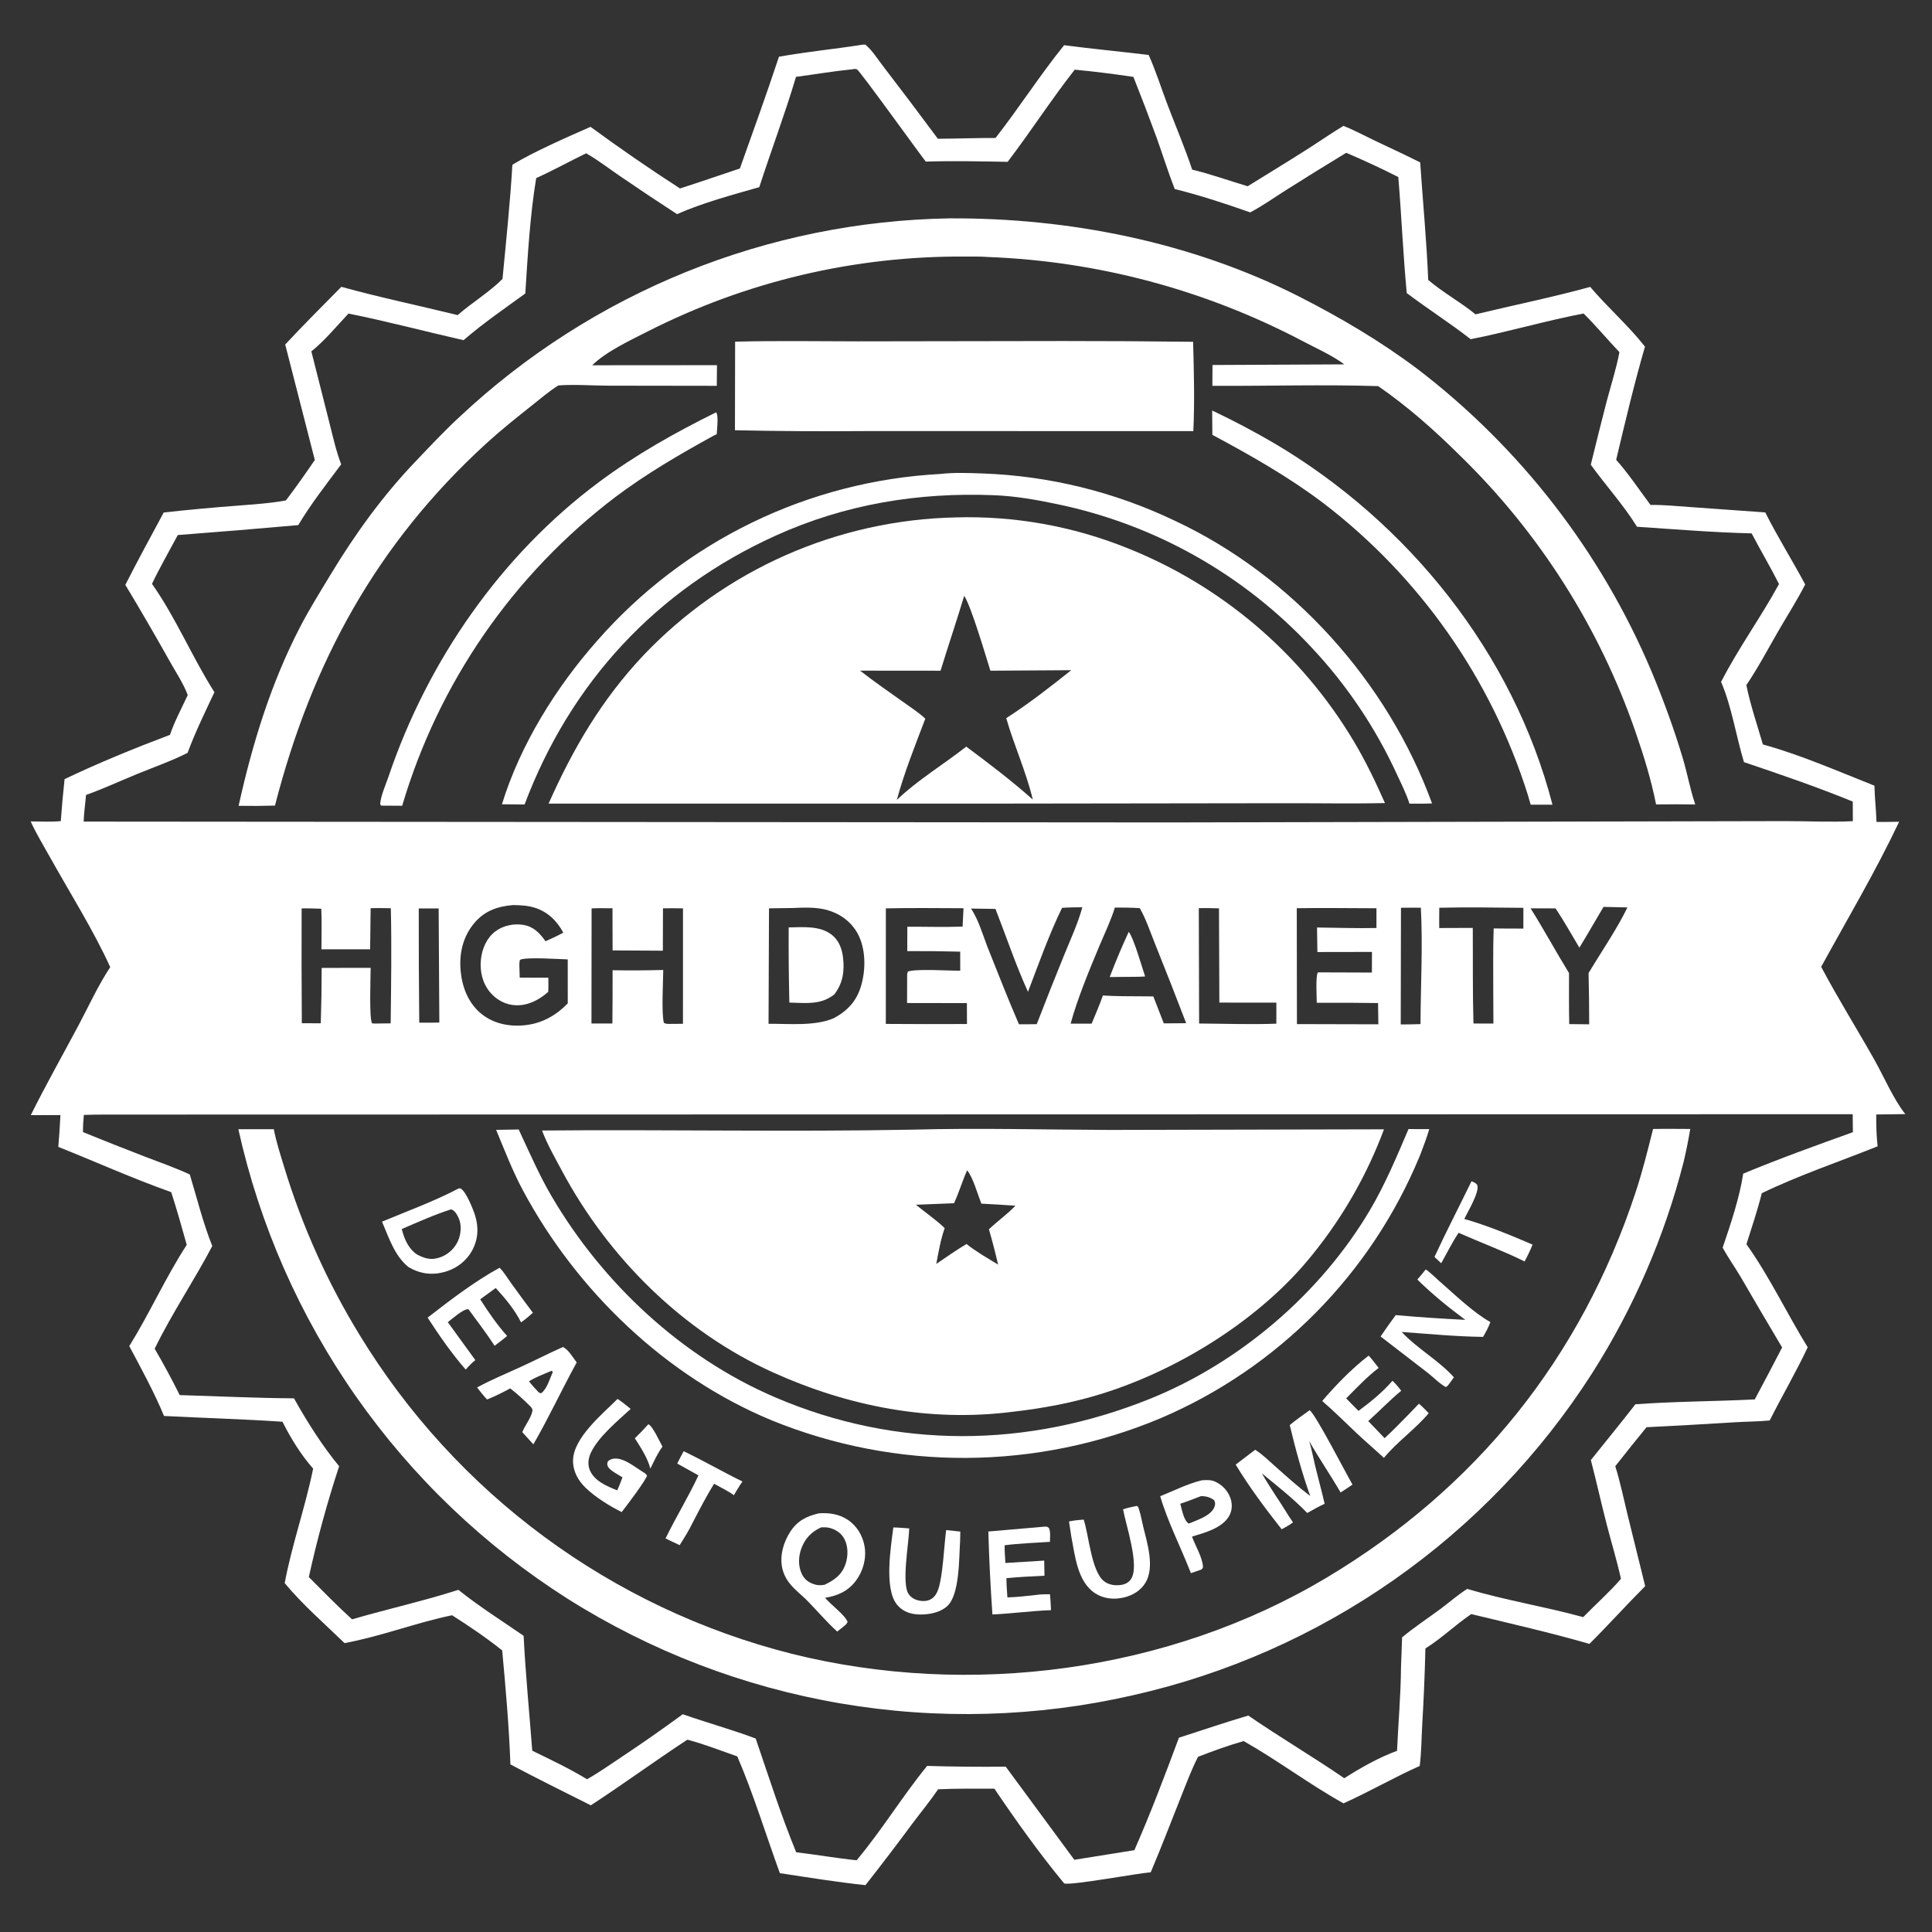 <?xml version="1.0" encoding="utf-8" ?>
<svg xmlns="http://www.w3.org/2000/svg" xmlns:xlink="http://www.w3.org/1999/xlink" width="1024" height="1024">
	<rect width="100%" height="100%" fill="#333333" stroke="none"/>
	<g>
		<path fill="white" d="M457.239 23.672L458.629 23.634C462.285 26.601 465.319 31.567 468.251 35.329Q482.844 54.309 497.093 73.548C507.28 73.491 517.442 73.092 527.64 73.135C540.18 57.096 551.216 39.774 564.012 23.96C578.9 25.912 593.912 27.312 608.827 29.139C612.662 37.684 615.466 46.706 618.792 55.461C623.147 66.926 627.997 78.269 631.878 89.903C641.791 92.29 651.519 95.812 661.304 98.713C671.826 92.204 682.405 85.766 692.84 79.119C699.269 75.024 705.528 70.656 712.058 66.723C717.653 68.916 723.114 71.885 728.543 74.476C736.615 78.328 744.742 82.043 752.728 86.075C754.134 106.858 756.124 127.56 756.989 148.378C764.841 155.099 774.071 160.052 782.062 166.61C802.251 161.716 822.834 157.585 842.838 152.059C852.097 162.98 863.02 172.457 871.873 183.726C866.124 203.508 861.376 223.661 856.602 243.698C863.186 251.127 868.881 259.675 874.813 267.648C881.604 267.489 888.597 268.27 895.387 268.712L935.631 271.596C942.119 284.537 949.949 296.98 956.792 309.773C952.511 318.154 947.279 326.302 942.557 334.466C937.038 344.007 931.785 354.004 925.598 363.12C927.749 373.679 931.359 384.219 934.363 394.575C954.377 400.073 974.215 408.802 993.5 416.437C993.602 422.822 994.399 429.221 994.573 435.625C998.566 435.717 1002.58 435.585 1006.58 435.549C994.21 461.71 979.18 487.053 965.262 512.432C974.093 529.117 984.181 545.235 993.458 561.681C998.263 570.199 1003.88 583.136 1009.87 590.497L994.452 590.694C994.392 596.36 994.553 601.94 995.171 607.575C974.757 615.755 953.596 622.863 933.787 632.413C931.522 641.533 928.457 650.502 925.647 659.468C937.853 676.58 947.081 696.191 958.127 714.097C951.954 727.203 944.518 739.916 937.978 752.882C932.004 753.453 925.948 753.454 919.952 753.807Q896.33 755.288 872.69 756.458Q864.312 766.708 856.133 777.117C858.719 785.391 860.464 793.843 862.501 802.259L871.983 840.686C861.965 850.719 852.468 861.305 842.442 871.287C821.777 865.349 800.692 860.532 779.793 855.499C771.387 861.184 764.15 868.306 755.495 873.723Q755.013 894.006 753.8 914.259C753.397 921.491 753.398 928.819 752.467 936.001C738.758 942.107 725.739 949.672 712.09 955.819C693.932 945.713 677.28 933.041 659.173 922.805C651.005 925.122 642.893 928.081 634.976 931.149C631.427 938.103 628.679 945.548 625.78 952.799C620.508 965.988 615.469 979.28 609.909 992.352C603.431 992.798 566.548 999.631 564.002 998.214C550.888 982.368 538.568 965.076 527.048 948.039C517.112 948.043 507.149 947.903 497.221 948.358C493.029 954.54 488.181 960.408 483.694 966.389Q471.44 982.962 458.71 999.172C443.535 997.56 428.428 995.089 413.341 992.811C405.873 972.281 399.392 950.991 390.785 930.933C382.055 927.898 373.259 924.388 364.317 922.066C347.08 933.367 330.414 945.591 313.157 956.859C298.896 949.706 284.617 942.67 270.533 935.167C269.797 915.086 268.029 894.767 266.168 874.757C257.843 868.086 248.609 861.848 239.606 856.118C220.786 859.977 201.886 867.332 182.615 870.886C172 860.593 160.357 850.476 150.896 839.104C154.713 818.646 161.852 798.754 165.972 778.395C159.498 771.067 154.08 762.266 149.713 753.545C128.822 752.152 107.846 751.56 86.933 750.494C82.131 738.739 74.584 724.787 68.513 713.475C79.386 695.959 87.758 677.048 98.979 659.795C96.35 650.445 93.75 641.097 90.737 631.861C70.468 624.677 50.856 615.847 30.908 607.867Q31.611 599.448 32.031 591.01L16.311 591.054C24.307 574.986 33.078 559.466 41.512 543.645C47.008 533.336 51.973 522.336 58.423 512.606C49.899 493.71 36.701 472.616 26.368 454.108C22.93 447.951 19.16 441.791 16.255 435.364C21.54 435.406 26.953 435.692 32.218 435.212Q33.025 424.066 34.225 412.956C52.286 404.319 71.371 396.552 90.09 389.476C92.533 382.27 96.297 375.322 99.505 368.415C97.24 362.267 93.307 356.45 90.102 350.742Q78.597 330.175 66.43 309.993C72.976 297.096 79.915 284.361 86.781 271.63Q106.409 269.466 126.1 267.993C134.559 267.285 143.193 266.807 151.543 265.227C156.841 258.271 161.939 251.029 166.853 243.798L151.168 182.602C160.843 172.176 170.949 162.17 180.915 152.024C201.237 157.637 222.075 161.976 242.571 167.01C250.2 160.336 259.165 155.013 266.337 147.844C268.254 127.729 270.377 107.499 271.568 87.334C282.255 80.721 301.078 72.449 312.992 67.236Q336.223 84.266 360.423 99.889C371.035 96.482 381.583 92.835 392.155 89.304C399.187 69.59 406.277 49.936 412.862 30.062C427.531 27.406 442.496 26.005 457.239 23.672ZM421.898 40.733C416.061 60.374 408.736 79.701 402.432 99.209C388.024 103.315 372.545 107.466 358.837 113.494Q343.58 103.577 328.558 93.307C322.653 89.269 316.889 84.767 310.663 81.259C301.822 85.54 293.138 90.358 284.196 94.394C280.957 113.797 279.662 135.869 278.427 155.556C267.393 163.565 256.018 171.384 245.689 180.3C225.376 175.694 205.115 170.282 184.711 166.196C178.465 172.787 172.107 180.592 165.021 186.231L174.312 222.992C176.293 230.686 178.003 238.693 180.833 246.125C172.992 256.616 164.806 267.063 158.085 278.319Q126.175 281.161 94.231 283.585C89.672 292.16 84.737 300.7 80.548 309.452C93.236 327.402 101.852 348.344 113.652 366.885C108.724 377.368 103.418 388.165 99.435 399.018C90.98 403.33 81.74 406.531 72.952 410.125C63.866 413.841 54.84 418.049 45.597 421.34C45.221 426.034 44.48 430.763 44.347 435.461L620.125 435.906L866.234 435.38L945.707 435.206C957.733 435.188 970.053 435.834 982.043 435.24L982.008 424.861C963.051 417.098 943.731 410.492 924.338 403.934C920.223 390.456 917.745 374.103 912.202 361.437C921.366 343.556 933.305 327.178 942.914 309.554C938.332 300.473 933.121 291.72 928.407 282.703C908.147 282.216 887.873 280.538 867.653 279.192C860.45 267.582 851.13 257.376 843.152 246.304Q847.27 229.395 851.617 212.543C853.905 203.977 856.681 195.369 858.331 186.658C851.951 179.93 845.922 172.671 839.348 166.168C819.28 169.977 799.558 175.845 779.491 179.784C768.522 171.214 756.728 163.736 745.613 155.342C743.665 134.878 742.826 114.32 741.132 93.832Q727.547 86.956 713.539 80.99Q697.531 90.695 681.71 100.702C675.445 104.657 669.186 109.124 662.639 112.572C649.516 107.943 636.121 103.539 622.615 100.178C619.107 91.16 616.227 81.911 612.977 72.799Q607.071 56.697 600.73 40.763Q585.232 38.426 569.631 36.919C557.216 52.744 546.276 69.765 534.077 85.775C519.613 85.52 505.15 85.215 490.686 85.645C486.266 80.014 455.908 37.699 454.191 36.742C454.07 36.674 453.063 36.544 453 36.543C452.674 36.54 452.192 36.652 451.863 36.719C441.831 37.704 431.89 39.424 421.898 40.733ZM44.441 590.93C44.135 593.992 43.959 596.964 43.989 600.041Q60.225 606.643 76.577 612.952C84.563 616.03 92.829 618.901 100.594 622.487C104.387 634.996 107.645 648.304 112.514 660.409C102.883 678.752 91.05 696.209 81.98 714.85Q89.029 726.912 95.244 739.424C115.444 740.013 135.598 741.036 155.813 741.141C162.411 752.996 171.072 766.731 179.758 777.129C173.447 796.224 168.005 816.258 163.684 835.889C171.208 843.42 178.729 851.115 186.599 858.285C205.263 852.839 224.477 848.589 242.949 842.645C253.944 851.488 265.937 858.994 277.53 867.015C278.556 887.319 280.565 907.633 282.099 927.909C291.749 932.614 301.984 937.44 311.125 943.034C317.231 939.627 322.997 935.54 328.818 931.665Q345.616 920.505 361.879 908.58C374.66 913.078 387.881 916.692 400.531 921.451C407.42 941.582 413.915 962.062 421.998 981.746C432.695 982.983 443.328 984.902 454.036 985.982C467.346 970.095 478.301 952.029 491.403 935.968Q512.224 936.594 533.054 936.367L569.414 985.73L601.249 980.631C609.85 961.056 617.402 941.059 624.857 921.023C637.089 917.084 649.303 912.928 661.621 909.276C678.299 920.757 695.784 931.023 712.501 942.501C721.012 937.061 730.982 931.412 740.459 927.974C741.106 913.274 742.447 898.498 742.558 883.787L743.139 867.828C749.568 862.454 756.663 857.832 763.393 852.84C768.134 849.323 772.655 845.302 777.636 842.154C797.798 848.174 818.852 851.522 839.127 857.111C845.672 850.379 853.021 843.912 859.136 836.825C857.01 827.118 854.07 817.595 851.585 807.976C848.656 796.639 846.145 785.191 843.186 773.865C851.07 764.014 859.047 754.263 866.792 744.3C887.802 742.741 909.019 742.794 930.074 741.716Q937.415 728 944.56 714.181Q933.42 695.49 922.511 676.665C919.458 671.514 915.877 666.519 913.051 661.261C917.206 649.074 922.017 634.749 923.94 622.063C943.004 614.134 962.641 607.072 982.074 600.085L981.967 590.559L65.819 590.745C58.706 590.792 51.546 590.664 44.441 590.93ZM361.98 542.635L361.998 481.443C358.467 481.427 354.923 481.346 351.393 481.418L351.323 503.89L324.685 503.742L324.627 481.401C320.947 481.401 317.23 481.294 313.555 481.449L313.491 542.486L324.578 542.487Q324.715 528.364 324.683 514.241Q338.108 514.469 351.531 514.107C351.498 520.391 350.522 536.949 351.861 542.115C352.927 542.718 353.668 542.688 354.875 542.684L361.98 542.635ZM170.365 503.157C170.369 496.014 170.624 488.772 170.287 481.642C166.819 481.543 163.337 481.382 159.868 481.478Q159.759 511.908 159.97 542.335L170.017 542.364Q170.486 527.692 170.489 513.013L196.45 512.969C196.448 517.449 195.572 540.412 197.257 542.422L198.875 542.499L207.066 542.4C207.3 522.099 207.625 501.681 207.147 481.386C203.585 481.339 200.008 481.227 196.447 481.361L196.175 503.157L170.365 503.157ZM791.464 526.52C791.469 515.053 791.284 503.551 791.67 492.091C796.915 492.118 802.167 492.198 807.411 492.168L807.426 481.169C792.583 481.042 777.697 480.765 762.855 481.124C762.835 484.704 762.767 488.291 762.816 491.87L780.602 491.806C780.719 508.678 780.487 525.617 780.968 542.479L791.544 542.512L791.464 526.52ZM232.856 541.954L232.496 481.492L221.951 481.502Q221.897 511.766 222.212 542.028C225.749 542.006 229.324 542.096 232.856 541.954ZM544.857 525.7C538.349 511.402 533.333 496.382 527.623 481.749L514.681 481.556C518.514 487.363 520.762 494.972 523.214 501.486C528.758 515.299 534.143 529.234 540.067 542.888C543.206 542.869 546.363 542.923 549.499 542.821Q556.673 524.189 564.226 505.707C567.52 497.589 571.383 489.32 573.649 480.859C570.073 480.919 566.473 480.901 562.908 481.184C555.972 495.411 550.502 510.89 544.857 525.7ZM837.11 502.285C832.947 495.357 828.975 488.177 824.489 481.461L811.251 481.443C818.325 492.718 824.652 504.411 831.613 515.743C831.634 524.754 831.521 533.787 831.722 542.795L842.3 542.903Q842.311 529.328 841.972 515.757C848.34 505.086 857.408 491.816 862.562 480.956L849.897 480.671C845.591 487.845 841.482 495.157 837.11 502.285ZM742.541 481.135L742.418 542.972C745.904 542.93 749.414 542.968 752.896 542.805C752.977 522.365 754.155 501.5 753.079 481.107C749.569 481.112 746.05 481.064 742.541 481.135ZM646.283 531.399L646.089 481.442C642.527 481.366 638.954 481.234 635.392 481.351L635.554 542.484C649.153 542.568 662.907 543.078 676.49 542.57L676.502 531.416L646.283 531.399ZM469.527 481.455L469.503 542.697Q491.01 542.858 512.517 542.747L512.476 531.669L480.765 531.618L480.808 516.375L481.12 514.975C485.476 513.337 503.081 514.55 508.946 514.492L508.922 504.398Q494.896 504.02 480.866 504.109L480.901 491.18C490.64 491.15 500.481 491.461 510.209 491.12L510.674 481.38C496.97 481.358 483.226 481.131 469.527 481.455ZM419.987 481.268L407.589 481.431L407.344 542.624C418.21 542.55 431.906 544.004 441.989 539.638C449.302 535.658 454.036 530.572 456.424 522.419C458.972 513.723 458.944 502.552 454.407 494.51C450.922 488.334 445.064 484.147 438.268 482.295C432.404 480.697 426 481.027 419.987 481.268ZM605.601 528.072L611.29 528.119L616.824 542.388C620.776 542.365 624.739 542.409 628.689 542.309Q620.647 521.253 612.23 500.343C609.716 494.123 607.44 487.146 604.103 481.335C599.696 481.045 595.329 481.002 590.916 481.022C588.76 487.955 585.522 494.636 582.715 501.328C577.505 513.751 570.926 529.647 567.461 542.544L578.595 542.55C580.611 537.608 582.8 532.678 584.55 527.636C591.557 528.082 598.582 528.033 605.601 528.072ZM687.314 481.366L687.403 542.791L730.555 542.899L730.4 531.635Q714.159 531.406 697.917 531.491C697.91 528.848 697.191 516.893 698.561 515.376L727.136 515.475L727.174 504.54L698.246 504.594Q698.107 498.093 698.052 491.59C708.527 491.698 719.075 492.088 729.54 491.856L729.554 481.397C715.484 481.381 701.38 481.149 687.314 481.366ZM271.871 479.702C263.691 480.411 256.868 482.743 251.395 489.233C245.301 496.461 243.28 505.494 244.163 514.764C244.989 523.434 248.313 531.842 255.246 537.434C261.881 542.786 270.557 544.337 278.86 543.312C287.589 542.234 294.87 538.085 300.926 531.815L300.904 508.494C296.534 508.409 278.303 507.087 275.551 508.776C275.375 509.671 275.253 510.463 275.264 511.375L275.466 518.178L290.634 518.198C290.633 520.686 290.729 523.215 290.575 525.697C285.86 529.928 279.9 533.056 273.393 532.808C268.073 532.605 263.266 530.059 259.838 526.026C255.712 521.172 254.24 514.805 254.9 508.548C255.503 502.836 257.915 497.137 262.606 493.614C266.727 490.519 272.518 489.333 277.567 490.248C282.987 491.23 286.094 494.628 289.131 498.881C292.339 497.455 295.491 496.02 298.569 494.328C295.182 488.088 290.355 483.279 283.402 481.1C279.648 479.923 275.772 479.764 271.871 479.702Z"/>
		<path fill="white" d="M506.623 274.235Q512.398 274.068 518.175 274.197Q523.951 274.327 529.713 274.751Q535.475 275.175 541.208 275.894Q546.941 276.613 552.629 277.624Q558.318 278.635 563.947 279.936Q569.577 281.236 575.132 282.823Q580.688 284.41 586.155 286.279Q591.622 288.149 596.986 290.295Q599.326 291.221 601.646 292.196Q603.966 293.17 606.266 294.192Q608.565 295.213 610.844 296.282Q613.122 297.35 615.378 298.465Q617.634 299.58 619.867 300.741Q622.099 301.902 624.308 303.109Q626.516 304.315 628.699 305.566Q630.883 306.818 633.04 308.114Q635.197 309.41 637.327 310.75Q639.457 312.089 641.559 313.473Q643.661 314.856 645.735 316.282Q647.808 317.708 649.852 319.176Q651.896 320.644 653.909 322.154Q655.923 323.663 657.904 325.214Q659.886 326.765 661.836 328.356Q663.786 329.947 665.703 331.577Q667.619 333.208 669.502 334.877Q671.385 336.547 673.233 338.254Q675.082 339.962 676.895 341.707Q678.708 343.452 680.485 345.234Q682.261 347.016 684.001 348.834Q685.741 350.652 687.443 352.506Q689.146 354.359 690.81 356.247Q692.474 358.135 694.099 360.056Q695.724 361.977 697.309 363.932Q698.894 365.886 700.439 367.873Q701.984 369.859 703.488 371.877Q704.992 373.894 706.454 375.942Q707.916 377.99 709.336 380.068Q710.756 382.146 712.133 384.252Q713.51 386.358 714.844 388.492Q716.177 390.626 717.467 392.787C723.751 403.261 729.128 414.479 734.053 425.644C715.35 426.051 696.546 425.65 677.828 425.729L519.625 425.939L290.753 425.932C303.893 396.478 318.918 370.763 341.178 347.174Q343.178 345.074 345.229 343.024Q347.281 340.974 349.382 338.976Q351.483 336.977 353.633 335.031Q355.782 333.084 357.979 331.192Q360.177 329.299 362.42 327.461Q364.663 325.623 366.951 323.841Q369.238 322.059 371.569 320.334Q373.9 318.609 376.273 316.941Q378.646 315.274 381.059 313.666Q383.472 312.058 385.924 310.51Q388.376 308.962 390.866 307.474Q393.355 305.987 395.881 304.562Q398.406 303.136 400.966 301.773Q403.526 300.411 406.118 299.111Q408.711 297.812 411.335 296.577Q413.959 295.342 416.612 294.173Q419.266 293.003 421.947 291.899Q424.629 290.795 427.337 289.757Q430.045 288.719 432.777 287.749Q435.51 286.778 438.266 285.875Q441.022 284.973 443.799 284.138Q446.576 283.303 449.373 282.537Q452.17 281.771 454.985 281.075Q457.8 280.378 460.631 279.751Q463.462 279.124 466.308 278.566Q469.154 278.009 472.013 277.522Q474.872 277.036 477.742 276.619Q480.612 276.203 483.491 275.858Q486.37 275.513 489.257 275.238Q492.144 274.964 495.037 274.761Q497.93 274.558 500.827 274.427Q503.724 274.295 506.623 274.235ZM498.51 355.495L455.856 355.457C463.229 361.237 470.98 366.548 478.603 371.989C482.561 374.814 486.886 377.585 490.435 380.914C485.075 395.01 479.286 409.421 475.333 423.975C486.395 413.386 500.071 405.19 512.141 395.725C523.998 404.545 536.386 413.955 547.402 423.797C543.882 409.006 537.5 395.211 533.329 380.633C545.265 372.986 556.688 364.032 567.783 355.216L524.934 355.488C522.556 347.961 514.549 320.76 511.043 315.804C507.042 329.094 502.588 342.23 498.51 355.495Z"/>
		<path fill="white" d="M503.166 115.738C566.688 115.388 631.708 128.318 688.637 157.224C710.354 168.251 731.845 180.947 751.344 195.606Q756.424 199.493 761.375 203.542Q766.326 207.591 771.143 211.799Q775.961 216.006 780.64 220.367Q785.319 224.728 789.855 229.238Q794.39 233.748 798.778 238.402Q803.165 243.056 807.399 247.85Q811.634 252.644 815.711 257.572Q819.788 262.5 823.704 267.558Q827.62 272.615 831.37 277.797Q835.12 282.978 838.7 288.278Q842.281 293.578 845.688 298.991Q849.095 304.404 852.326 309.925Q855.556 315.445 858.606 321.067Q861.656 326.689 864.523 332.407Q867.39 338.125 870.07 343.932Q872.75 349.74 875.241 355.631C881.568 370.786 887.363 386.508 892.026 402.266C894.327 410.044 895.782 418.166 898.341 425.842L898.523 426.375Q888.138 426.215 877.752 426.373C875.197 413.355 871.222 400.529 866.885 388.006Q865.097 382.83 863.159 377.708Q861.221 372.586 859.134 367.522Q857.047 362.459 854.814 357.459Q852.581 352.458 850.202 347.525Q847.824 342.592 845.303 337.73Q842.782 332.869 840.121 328.082Q837.459 323.296 834.659 318.59Q831.859 313.883 828.923 309.26Q825.987 304.637 822.918 300.102Q819.848 295.566 816.648 291.122Q813.448 286.678 810.119 282.33Q806.791 277.981 803.337 273.731Q799.883 269.481 796.306 265.334Q792.73 261.186 789.034 257.145Q785.339 253.103 781.527 249.171Q777.715 245.239 773.79 241.42C760.251 228 746.187 215.503 730.468 204.653C701.214 203.736 671.858 204.639 642.586 204.507L642.646 193.458L712.533 193.124C705.821 188.155 697.302 184.449 689.921 180.53Q685.121 178.011 680.253 175.628Q675.384 173.244 670.452 170.996Q665.519 168.749 660.525 166.639Q655.532 164.53 650.482 162.56Q645.432 160.59 640.329 158.762Q635.226 156.934 630.074 155.248Q624.922 153.562 619.725 152.021Q614.529 150.479 609.291 149.083Q604.053 147.686 598.779 146.436Q593.504 145.186 588.197 144.083Q582.89 142.98 577.554 142.026Q572.218 141.071 566.857 140.265Q561.497 139.459 556.116 138.803Q550.735 138.146 545.339 137.64Q539.942 137.133 534.533 136.777Q529.124 136.421 523.707 136.216C519.626 135.908 515.417 135.981 511.324 135.979Q505.877 135.943 500.432 136.07Q494.986 136.196 489.547 136.485Q484.108 136.774 478.68 137.225Q473.251 137.676 467.839 138.288Q462.427 138.9 457.035 139.674Q451.643 140.448 446.277 141.382Q440.911 142.316 435.575 143.409Q430.239 144.503 424.938 145.755Q419.637 147.007 414.375 148.416Q409.114 149.826 403.897 151.392Q398.68 152.958 393.512 154.678Q388.344 156.399 383.229 158.273Q378.115 160.147 373.059 162.173Q368.003 164.198 363.009 166.374Q358.015 168.549 353.089 170.872Q348.162 173.196 343.307 175.665C334.232 180.257 321.022 186.482 313.886 193.598L380.013 193.549L379.916 204.493L322.345 204.409C313.64 204.376 304.587 203.653 295.937 204.283C290.964 207.409 286.395 211.352 281.788 215C273.573 221.504 265.471 227.977 257.73 235.05C199.592 288.168 165.25 351.119 145.737 426.98Q136.105 427.273 126.471 427.101C133.733 394.327 143.482 362.419 158.966 332.489C163.851 323.046 169.469 314.074 174.955 304.975C187.976 283.382 202.641 263 220.094 244.734C227.777 236.693 235.434 228.445 243.62 220.917Q246.885 217.855 250.22 214.868Q253.555 211.882 256.957 208.973Q260.36 206.064 263.828 203.234Q267.297 200.405 270.83 197.655Q274.363 194.906 277.958 192.239Q281.553 189.572 285.209 186.988Q288.864 184.405 292.579 181.906Q296.293 179.407 300.063 176.995Q303.834 174.582 307.659 172.257Q311.485 169.932 315.362 167.695Q319.24 165.458 323.168 163.312Q327.096 161.165 331.073 159.11Q335.05 157.054 339.073 155.09Q343.095 153.127 347.162 151.256Q351.229 149.386 355.338 147.61Q359.447 145.833 363.596 144.152Q367.745 142.471 371.931 140.885Q376.118 139.3 380.339 137.812Q384.561 136.323 388.816 134.932Q393.071 133.541 397.357 132.249Q401.643 130.956 405.957 129.762Q410.271 128.569 414.612 127.475Q418.953 126.381 423.318 125.387Q427.682 124.393 432.069 123.5Q436.456 122.607 440.861 121.815Q445.267 121.024 449.69 120.333Q454.113 119.643 458.551 119.055Q462.989 118.467 467.439 117.981Q471.889 117.495 476.349 117.112Q480.809 116.729 485.276 116.448Q489.744 116.168 494.217 115.99Q498.69 115.813 503.166 115.738Z"/>
		<path fill="white" d="M563.576 180.75Q597.971 180.736 632.364 181.155C632.808 196.782 633.225 212.88 632.491 228.492L458.75 228.485Q424.141 228.774 389.539 228.042L389.628 181.093C411.355 180.534 433.086 180.896 454.817 180.922L563.576 180.75Z"/>
		<path fill="white" d="M498.331 251.214C505.543 250.378 513.392 250.685 520.651 250.939Q527.243 251.171 533.814 251.74Q540.385 252.31 546.918 253.215Q553.451 254.121 559.929 255.36Q566.407 256.599 572.813 258.169Q579.22 259.739 585.537 261.635Q591.854 263.531 598.066 265.749Q604.277 267.966 610.367 270.499Q616.457 273.032 622.409 275.874C684.91 305.016 735.442 361.247 759.014 425.834C755.034 426.026 751.022 425.945 747.037 425.96C745.395 420.731 742.717 415.431 740.404 410.451Q738.281 405.822 735.972 401.282Q733.663 396.742 731.172 392.3Q728.681 387.858 726.012 383.521Q723.343 379.183 720.501 374.957Q717.658 370.731 714.646 366.624Q711.635 362.517 708.459 358.536Q705.283 354.554 701.948 350.705Q698.614 346.855 695.126 343.144Q693.456 341.349 691.752 339.586Q690.048 337.824 688.31 336.094Q686.572 334.365 684.802 332.669Q683.031 330.973 681.228 329.312Q679.425 327.65 677.59 326.024Q675.755 324.398 673.89 322.807Q672.024 321.216 670.128 319.661Q668.233 318.107 666.307 316.589Q664.382 315.071 662.427 313.591Q660.473 312.11 658.491 310.668Q656.508 309.225 654.498 307.821Q652.488 306.417 650.452 305.052Q648.416 303.687 646.353 302.361Q644.291 301.035 642.203 299.749Q640.116 298.463 638.004 297.218Q635.892 295.972 633.757 294.768Q631.621 293.563 629.463 292.4Q627.305 291.237 625.125 290.115Q622.944 288.994 620.743 287.915Q618.542 286.835 616.32 285.798Q614.098 284.762 611.857 283.768Q609.616 282.774 607.356 281.823Q605.096 280.873 602.818 279.966Q600.54 279.059 598.245 278.196Q595.95 277.334 593.639 276.515Q591.328 275.697 589.002 274.923Q586.675 274.149 584.334 273.42Q581.993 272.691 579.639 272.007Q577.284 271.323 574.917 270.685Q572.55 270.047 570.171 269.454Q567.792 268.861 565.402 268.314Q563.012 267.768 560.612 267.267C549.535 264.921 538.082 262.894 526.75 262.471C486.58 260.866 447.871 267.25 411.12 283.891C348.017 312.464 302.45 361.625 278.032 426.407L266.041 426.276C275.713 394.783 294.75 364.19 316.489 339.64Q318.626 337.198 320.823 334.81Q323.021 332.422 325.277 330.09Q327.533 327.757 329.847 325.482Q332.161 323.207 334.531 320.99Q336.901 318.773 339.325 316.616Q341.75 314.459 344.227 312.363Q346.704 310.267 349.234 308.234Q351.763 306.2 354.341 304.23Q356.92 302.261 359.548 300.356Q362.175 298.451 364.849 296.613Q367.523 294.774 370.242 293.003Q372.961 291.232 375.724 289.529Q378.486 287.826 381.29 286.192Q384.094 284.559 386.938 282.996Q389.782 281.433 392.664 279.941Q395.546 278.45 398.464 277.031Q401.383 275.612 404.336 274.266Q407.288 272.92 410.274 271.648Q413.259 270.376 416.276 269.18Q419.292 267.983 422.337 266.861Q425.383 265.74 428.455 264.695Q431.527 263.65 434.624 262.682Q437.722 261.714 440.842 260.824Q443.963 259.934 447.105 259.122Q450.247 258.309 453.408 257.576Q456.569 256.842 459.747 256.188Q462.926 255.533 466.12 254.958Q469.313 254.383 472.52 253.888Q475.728 253.393 478.946 252.978Q482.164 252.564 485.392 252.229Q488.62 251.895 491.855 251.641Q495.09 251.387 498.331 251.214Z"/>
		<path fill="white" d="M642.468 217.581Q659.218 225.512 675.227 234.849C746.318 276.791 802.036 346.092 822.846 426.501L811.3 426.503Q810.559 423.856 809.762 421.226Q808.861 418.364 807.904 415.519Q806.948 412.674 805.938 409.849Q804.927 407.023 803.863 404.217Q802.798 401.411 801.68 398.626Q800.562 395.841 799.391 393.078Q798.219 390.315 796.995 387.575Q795.771 384.835 794.495 382.119Q793.218 379.403 791.89 376.712Q790.562 374.021 789.182 371.356Q787.802 368.691 786.372 366.053Q784.941 363.414 783.46 360.804Q781.979 358.194 780.449 355.613Q778.918 353.031 777.338 350.48Q775.758 347.928 774.13 345.408Q772.501 342.887 770.825 340.398Q769.148 337.909 767.424 335.453Q765.7 332.996 763.929 330.573Q762.159 328.15 760.342 325.762Q758.525 323.373 756.662 321.02Q754.8 318.667 752.893 316.35Q750.985 314.033 749.034 311.753Q747.083 309.473 745.088 307.23Q743.093 304.988 741.056 302.785Q739.019 300.581 736.94 298.417Q734.86 296.253 732.74 294.129Q730.62 292.005 728.459 289.923Q726.299 287.84 724.098 285.799Q721.898 283.758 719.659 281.76Q717.42 279.762 715.144 277.806Q712.867 275.851 710.553 273.94Q708.239 272.029 705.889 270.163Q703.539 268.297 701.153 266.476C682.643 252.547 662.956 241.398 642.583 230.483L642.468 217.581Z"/>
		<path fill="white" d="M379.574 218.533C380.956 220.129 379.994 227.701 379.89 230.113C379.252 230.408 378.623 230.698 378.007 231.037C360.087 240.901 342.455 251.162 326.095 263.482Q323.579 265.392 321.102 267.352Q318.625 269.312 316.186 271.32Q313.748 273.329 311.351 275.385Q308.953 277.441 306.596 279.545Q304.24 281.648 301.925 283.798Q299.611 285.948 297.34 288.143Q295.068 290.338 292.841 292.578Q290.614 294.818 288.431 297.102Q286.249 299.385 284.112 301.711Q281.975 304.038 279.885 306.406Q277.794 308.774 275.751 311.183Q273.708 313.593 271.714 316.042Q269.719 318.491 267.773 320.979Q265.827 323.468 263.931 325.994Q262.035 328.52 260.189 331.084Q258.343 333.647 256.549 336.247Q254.754 338.846 253.012 341.481Q251.269 344.115 249.579 346.784Q247.889 349.453 246.252 352.154Q244.615 354.856 243.032 357.589Q241.449 360.323 239.92 363.087Q238.392 365.851 236.918 368.645Q235.445 371.44 234.027 374.262Q232.609 377.085 231.248 379.935Q229.886 382.786 228.581 385.662Q227.277 388.539 226.029 391.441Q224.782 394.343 223.592 397.269Q222.402 400.195 221.271 403.144Q220.139 406.094 219.066 409.065Q217.993 412.036 216.98 415.027Q215.966 418.019 215.012 421.03Q214.057 424.042 213.163 427.071L202.059 427.001L201.499 426.269C201.778 421.742 204.474 415.908 205.937 411.581C226.647 350.333 265.523 294.141 317.604 255.41C337.085 240.922 357.858 229.269 379.574 218.533Z"/>
		<path fill="white" d="M483.753 598.734C518.554 597.79 553.574 598.769 588.391 598.89L733.542 598.56Q731.87 603.047 730.019 607.462Q728.168 611.878 726.139 616.215Q724.111 620.552 721.909 624.803Q719.707 629.055 717.335 633.214Q714.963 637.373 712.424 641.433Q709.886 645.493 707.186 649.446Q704.485 653.4 701.628 657.242Q698.77 661.083 695.759 664.806C668.8 698.659 625.323 725.798 584.219 738.638C568.617 743.512 552.681 746.469 536.462 748.309C492.693 753.837 449.649 745.439 409.678 727.392C361.834 705.79 322.55 666.66 297.912 620.685C294.178 613.718 290.084 606.601 287.285 599.193C352.757 598.597 418.299 600 483.753 598.734ZM500.708 650.912C498.541 657.026 497.453 663.543 496.249 669.906C501.539 666.324 506.776 662.61 512.272 659.349C517.499 663.476 523.308 666.803 529.001 670.241Q526.843 660.83 524.155 651.556C528.681 647.211 533.876 643.597 538.198 639.057Q529.173 638.412 520.137 637.956C518.274 633.239 515.62 623.781 512.583 620.293C510.041 626.009 508.268 632.087 505.654 637.735L485.448 638.546C490.487 642.651 496.007 646.435 500.708 650.912Z"/>
		<path fill="white" d="M876.157 598.391C882.717 598.238 889.302 598.361 895.864 598.372Q894.408 607.159 892.36 615.826Q890.459 623.252 888.266 630.597Q886.073 637.943 883.592 645.195Q881.111 652.448 878.345 659.597Q875.579 666.746 872.532 673.781Q869.486 680.815 866.164 687.723Q862.842 694.632 859.25 701.403Q855.658 708.175 851.801 714.8Q847.944 721.424 843.828 727.891Q841.259 731.903 838.594 735.852Q835.928 739.8 833.167 743.683Q830.406 747.565 827.551 751.379Q824.696 755.193 821.749 758.936Q818.803 762.679 815.765 766.35Q812.728 770.02 809.602 773.616Q806.477 777.211 803.264 780.729Q800.052 784.247 796.755 787.686Q793.457 791.124 790.077 794.482Q786.697 797.839 783.237 801.113Q779.776 804.387 776.236 807.576Q772.697 810.765 769.081 813.866Q765.464 816.968 761.774 819.98Q758.083 822.993 754.32 825.915Q750.557 828.836 746.724 831.666Q742.891 834.495 738.99 837.23Q735.09 839.964 731.123 842.604Q727.157 845.243 723.128 847.784Q719.098 850.326 715.008 852.769Q710.918 855.211 706.769 857.554Q702.621 859.896 698.417 862.137Q694.212 864.377 689.955 866.515Q685.697 868.652 681.389 870.685Q677.08 872.719 672.723 874.646Q668.367 876.574 663.964 878.394Q659.562 880.215 655.117 881.928Q650.671 883.641 646.185 885.246Q641.699 886.85 637.176 888.344Q632.652 889.839 628.094 891.222Q623.535 892.606 618.944 893.879Q614.353 895.151 609.732 896.311Q605.112 897.471 600.464 898.518Q595.711 899.606 590.933 900.576Q586.155 901.546 581.354 902.398Q576.553 903.251 571.733 903.985Q566.913 904.718 562.076 905.333Q557.24 905.948 552.389 906.443Q547.539 906.939 542.677 907.315Q537.816 907.691 532.947 907.947Q528.078 908.203 523.204 908.339Q518.331 908.475 513.455 908.491Q508.579 908.507 503.705 908.403Q498.83 908.298 493.96 908.074Q489.089 907.85 484.225 907.506Q479.362 907.162 474.508 906.698Q469.655 906.234 464.814 905.651Q459.973 905.068 455.148 904.366Q450.323 903.663 445.517 902.842Q440.711 902.022 435.927 901.083Q431.142 900.143 426.382 899.087Q421.623 898.03 416.89 896.857Q412.158 895.683 407.456 894.394Q402.754 893.104 398.085 891.699Q393.416 890.294 388.783 888.774Q384.15 887.254 379.556 885.621Q374.962 883.988 370.41 882.242Q365.858 880.496 361.35 878.638Q356.842 876.78 352.381 874.812Q347.92 872.844 343.509 870.767Q339.098 868.69 334.739 866.504Q330.381 864.319 326.078 862.027Q321.774 859.735 317.529 857.337Q313.283 854.94 309.098 852.439Q304.912 849.938 300.79 847.334Q296.677 844.72 292.629 842.006Q288.581 839.293 284.602 836.48Q280.622 833.667 276.712 830.758Q272.803 827.848 268.966 824.844Q265.129 821.839 261.367 818.741Q257.606 815.643 253.921 812.453Q250.236 809.263 246.631 805.984Q243.026 802.705 239.503 799.338Q235.98 795.971 232.54 792.519Q229.101 789.066 225.747 785.53Q222.393 781.995 219.128 778.377Q215.862 774.76 212.686 771.064Q209.51 767.367 206.426 763.594Q203.342 759.82 200.352 755.972Q197.362 752.124 194.467 748.204Q191.572 744.284 188.774 740.293Q185.977 736.303 183.278 732.245Q180.579 728.187 177.981 724.064Q175.383 719.941 172.887 715.756Q170.391 711.57 167.998 707.324Q165.606 703.079 163.318 698.776Q161.031 694.472 158.85 690.114Q156.669 685.756 154.596 681.346Q152.523 676.935 150.559 672.475Q148.594 668.015 146.741 663.508Q144.887 659.001 143.144 654.45Q141.401 649.899 139.771 645.307Q138.141 640.714 136.624 636.083Q135.107 631.451 133.705 626.784Q132.302 622.117 131.015 617.417Q129.727 612.717 128.555 607.986Q127.384 603.256 126.329 598.498L145.124 598.499C146.404 605.287 148.698 612.213 150.701 618.83Q154.25 630.481 158.529 641.883Q162.809 653.286 167.801 664.395Q172.794 675.504 178.479 686.275Q184.165 697.046 190.521 707.435Q192.891 711.33 195.355 715.166Q197.818 719.003 200.374 722.778Q202.93 726.554 205.577 730.266Q208.224 733.979 210.96 737.626Q213.696 741.273 216.52 744.853Q219.343 748.433 222.253 751.943Q225.162 755.453 228.156 758.892Q231.15 762.331 234.227 765.696Q237.303 769.061 240.46 772.35Q243.617 775.64 246.853 778.852Q250.089 782.064 253.402 785.196Q256.715 788.329 260.103 791.38Q263.491 794.432 266.951 797.4Q270.412 800.368 273.944 803.252Q277.476 806.135 281.077 808.932Q284.677 811.729 288.345 814.438Q292.012 817.147 295.744 819.766Q299.476 822.385 303.271 824.913Q307.065 827.441 310.92 829.876Q314.774 832.311 318.687 834.652Q322.6 836.993 326.568 839.238Q330.536 841.483 334.557 843.632Q338.579 845.78 342.651 847.83Q346.724 849.881 350.844 851.832Q354.965 853.783 359.132 855.633Q363.299 857.484 367.51 859.233Q371.721 860.981 375.972 862.628Q380.224 864.274 384.515 865.817Q388.805 867.359 393.132 868.798Q397.458 870.236 401.819 871.569Q406.179 872.901 410.57 874.128Q414.961 875.355 419.381 876.475C513.877 900.134 619.618 886.228 703.447 836.005C782.571 788.601 837.857 719.803 866.847 632.11C870.514 621.017 873.323 609.716 876.157 598.391Z"/>
		<path fill="white" d="M746.536 598.435L757.532 598.449C756.31 602.829 754.594 607.096 753.027 611.362Q752.677 612.251 752.313 613.134Q751.116 616.017 749.85 618.87Q748.584 621.723 747.249 624.544Q745.914 627.366 744.512 630.154Q743.109 632.943 741.64 635.697Q740.17 638.451 738.635 641.168Q737.099 643.886 735.499 646.565Q733.898 649.245 732.233 651.885Q730.568 654.526 728.84 657.125Q727.111 659.724 725.321 662.281Q723.53 664.837 721.678 667.35Q719.826 669.863 717.914 672.33Q716.002 674.797 714.031 677.217Q712.06 679.638 710.031 682.01Q708.003 684.382 705.917 686.704Q703.831 689.026 701.69 691.298Q699.549 693.569 697.354 695.788Q695.158 698.006 692.91 700.172Q690.661 702.337 688.362 704.447Q686.062 706.557 683.711 708.611Q681.361 710.665 678.962 712.662Q676.563 714.659 674.116 716.597Q671.669 718.535 669.176 720.413Q666.683 722.292 664.146 724.109Q661.608 725.927 659.028 727.683Q656.447 729.439 653.825 731.132Q651.202 732.825 648.54 734.454Q645.877 736.083 643.176 737.648Q640.475 739.212 637.737 740.711Q634.999 742.209 632.226 743.641Q629.452 745.073 626.645 746.438Q623.838 747.803 620.998 749.099Q618.159 750.396 615.289 751.623Q612.241 752.905 609.163 754.112Q606.085 755.319 602.978 756.451Q599.871 757.582 596.737 758.637Q593.603 759.692 590.445 760.669Q587.286 761.647 584.104 762.547Q580.923 763.447 577.72 764.268Q574.517 765.09 571.295 765.833Q568.073 766.575 564.834 767.239Q561.595 767.903 558.34 768.487Q555.086 769.07 551.818 769.574Q548.55 770.078 545.271 770.502Q541.991 770.926 538.703 771.269Q535.414 771.612 532.118 771.875Q528.822 772.137 525.521 772.319Q522.219 772.5 518.914 772.601Q515.609 772.701 512.303 772.721Q508.996 772.74 505.69 772.679Q502.384 772.617 499.081 772.474Q495.777 772.332 492.479 772.108Q489.18 771.884 485.887 771.58Q482.595 771.275 479.311 770.89Q476.027 770.505 472.753 770.04Q469.48 769.574 466.218 769.029Q462.957 768.483 459.71 767.858Q456.464 767.232 453.233 766.528Q450.003 765.823 446.79 765.039Q443.578 764.255 440.386 763.393Q437.194 762.53 434.024 761.59Q430.854 760.65 427.708 759.632Q424.562 758.614 421.442 757.519Q418.322 756.425 415.23 755.254Q412.138 754.083 409.075 752.837C352.945 729.638 305.638 684.131 277.132 630.873C271.618 620.572 267.436 609.622 262.951 598.848L268.215 598.763L274.915 598.645C280.458 610.481 285.725 622.708 292.332 633.988C319.346 680.11 361.339 719.378 410.718 740.559C475.278 768.252 544.566 767.546 609.437 741.429C657.08 722.248 699.989 685.553 726.133 641.327C734.2 627.681 740.321 612.981 746.536 598.435Z"/>
		<path fill="white" d="M434.141 802.077C439.518 801.758 444.649 802.469 449.25 805.472C454.102 808.639 457.25 813.89 458.227 819.554C459.326 825.929 457.514 832.654 453.654 837.805C449.484 843.372 443.977 845.792 437.306 846.858C440.042 850.292 448.127 856.131 449.259 859.726L448.451 860.92C446.975 862.295 445.309 863.509 443.729 864.765C438.205 859.744 433.451 854.122 428.255 848.787C424.894 845.336 420.861 842.436 417.989 838.536Q417.401 837.746 416.895 836.901Q416.389 836.056 415.971 835.164Q415.553 834.272 415.227 833.342Q414.901 832.413 414.67 831.455C413.118 824.753 415.194 817.456 418.897 811.791C422.698 805.977 427.584 803.577 434.141 802.077ZM437.02 839.967C442.357 837.412 446.298 834.653 448.234 828.709C449.558 824.644 449.569 819.591 447.566 815.738C445.963 812.653 443.092 810.706 439.77 809.838C438.252 809.442 436.728 809.463 435.177 809.551C430.17 811.872 426.839 815.224 424.836 820.44C423.179 824.755 422.928 829.878 424.931 834.13C426.306 837.049 428.432 838.67 431.454 839.691C433.394 840.346 435.026 840.272 437.02 839.967Z"/>
		<path fill="white" d="M243.2 629.854C243.748 629.868 243.889 629.791 244.34 630.056C247.028 631.632 250.772 640.931 251.762 644.057C253.789 650.452 253.485 656.828 250.242 662.778C247.153 668.443 241.839 672.465 235.637 674.163C228.819 676.029 222.505 675.127 216.484 671.561C209.131 665.636 206.086 655.912 202.476 647.507C216.033 641.853 230.193 636.688 243.2 629.854ZM212.948 651.421C214.242 656.624 216.475 661.912 221.132 664.963C225.231 667.101 228.55 668.03 233.124 666.473Q233.902 666.206 234.649 665.863Q235.397 665.52 236.106 665.104Q236.815 664.687 237.48 664.202Q238.144 663.717 238.756 663.168Q239.369 662.619 239.923 662.012Q240.477 661.404 240.968 660.744Q241.459 660.085 241.882 659.379Q242.304 658.673 242.654 657.929C244.314 654.351 244.775 649.46 243.18 645.778C242.48 644.163 241.252 641.838 239.529 641.146C239.364 641.08 239.187 641.046 239.016 640.996C230.14 643.839 221.496 647.721 212.948 651.421Z"/>
		<path fill="white" d="M694.135 747.443C697.131 749.293 713.631 781.37 716.856 786.865C714.789 788.312 712.646 789.664 710.54 791.052C705.237 781.829 699.152 773.084 693.926 763.822C695.22 768.132 696.007 772.608 697.074 776.981C698.707 783.68 700.546 790.318 702.087 797.042C698.913 798.465 695.91 800.221 692.88 801.923C685.436 794.27 677.073 787.681 668.83 780.925C671.022 784.904 673.624 788.727 676.035 792.581C679.278 797.238 682.056 802.216 685.311 806.888C683.45 808.359 681.387 809.417 679.31 810.548C670.773 799.732 662.075 788.061 654.93 776.276L665.283 768.404C669.196 770.892 672.638 774.31 676.092 777.381C682.084 782.709 688.05 788.083 694.451 792.921C690.11 780.848 686.567 767.791 683.596 755.322C686.912 752.501 690.624 750.023 694.135 747.443Z"/>
		<path fill="white" d="M755.674 672.82C758.159 674.454 760.489 676.943 762.748 678.903C770.755 685.849 780.828 695.691 789.937 700.719C788.859 703.559 787.619 705.989 786.04 708.579C771.705 708.396 757.231 706.999 742.925 705.966C751.298 714.931 762.333 720.84 770.601 729.984C769.62 731.491 768.476 732.921 767.406 734.369L766.37 735.184C763.088 733.494 759.768 729.997 756.822 727.693L731.731 708.362C734.305 704.512 737.031 700.779 739.759 697.037Q758.183 698.65 776.655 699.549C767.726 692.929 759.141 685.985 751.224 678.173C752.779 676.46 754.207 674.61 755.674 672.82Z"/>
		<path fill="white" d="M298.385 713.936C301.321 715.37 303.688 719.505 305.664 722.129C297.769 736.461 290.897 751.381 282.694 765.541L276.81 759.061C278.264 755.456 281.282 751.854 282.137 748.11C282.416 746.889 281.998 746.649 281.34 745.666Q276.204 740.426 270.447 735.878C266.416 738.044 262.397 740.045 258.157 741.768C256.252 739.758 254.572 737.557 252.859 735.384C260.465 731.241 268.566 727.928 276.43 724.304C283.781 720.916 290.982 717.216 298.385 713.936ZM280.365 732.133C281.618 733.666 282.844 735.196 284.259 736.587C285.191 737.579 285.463 738.331 286.877 738.429C290.031 735.96 291.347 730.837 292.978 727.243L292.445 726.506C288.378 728.224 284.122 729.795 280.365 732.133Z"/>
		<path fill="white" d="M636.981 784.587C639.396 784.438 641.581 784.248 643.865 785.214Q644.585 785.525 645.269 785.908Q645.954 786.291 646.595 786.742Q647.237 787.193 647.828 787.708Q648.42 788.223 648.955 788.796Q649.49 789.37 649.964 789.995Q650.438 790.62 650.845 791.29Q651.251 791.961 651.587 792.67Q651.923 793.378 652.184 794.118C653.214 797.114 653.113 800.521 651.572 803.325C647.941 809.929 638.442 812.401 631.786 814.429C633.503 819.229 637.137 825.064 637.577 830.087C637.675 831.207 637.435 831.106 636.742 831.891L631.199 833.817C626.048 820.458 618.869 806.55 614.933 793.031C622.321 790.063 629.189 786.518 636.981 784.587ZM632.25 806.663C636.098 805.059 642.539 802.791 643.83 798.219C644.225 796.822 644.052 796.431 643.539 795.156C641.592 793.602 638.938 792.868 636.465 793.011C632.861 794.356 629.253 795.855 625.59 797.019C626.441 800.068 627.318 805.742 630.019 807.514C630.813 807.265 631.496 807.024 632.25 806.663Z"/>
		<path fill="white" d="M725.398 718.497C727.302 720.458 728.987 722.893 730.72 725.025C724.482 729.775 719.027 735.62 713.507 741.164C715.642 743.41 717.856 745.59 720.034 747.797C726.558 742.969 732.695 737.992 738.036 731.851C739.829 733.529 741.239 735.166 742.674 737.152C736.57 742.098 731.093 747.979 725.196 753.207L733.882 762.266C738.405 758.085 742.676 753.633 747.001 749.25L752.064 743.99C753.92 745.525 755.559 747.307 757.24 749.028C750.021 757.647 740.554 764.127 733.492 772.708C728.87 768.38 724.03 764.298 719.415 759.961C713.235 754.152 707.229 748.085 700.797 742.556C708.26 733.856 716.347 725.543 725.398 718.497Z"/>
		<path fill="white" d="M264.779 671.934C267.028 674.091 268.961 677.421 270.809 679.973Q276.555 687.941 282.452 695.799C280.414 697.618 278.423 699.327 276.165 700.874C272.871 694.264 267.733 688.074 262.742 682.676L254.51 688.649C258.74 695.269 263.518 702.258 268.779 708.087C266.656 709.906 264.367 711.577 262.158 713.293C257.92 706.769 253.148 700.553 248.555 694.274L248.192 693.907C245.532 693.7 239.515 699.137 237.351 700.781L251.937 720.888C250.003 722.454 248.449 724.022 246.843 725.915C239.498 717.533 232.716 707.732 226.646 698.372C238.638 689.051 251.457 679.249 264.779 671.934Z"/>
		<path fill="white" d="M552.849 809.219C554.324 809.151 554.757 808.89 555.944 809.832C556.922 811.951 556.512 814.899 556.475 817.209C548.508 817.764 540.395 817.999 532.478 819.018C532.449 822.164 532.679 825.276 532.903 828.411Q543.179 827.727 553.461 827.152L553.585 835.163C546.847 835.483 540.132 835.811 533.416 836.466C533.438 839.866 533.712 843.256 533.943 846.647C539.099 846.554 544.278 845.855 549.407 845.333C551.751 844.924 554.169 845.022 556.543 845.003C556.81 847.795 556.895 850.618 557.048 853.419C546.703 853.792 536.368 855.24 526.005 855.7Q524.46 833.741 523.841 811.736L552.849 809.219Z"/>
		<path fill="white" d="M327.313 741.462C329.767 743.052 332 744.91 334.268 746.748C327.385 753.124 317.542 761.143 313.362 769.586C311.869 772.601 311.309 775.928 312.587 779.122C314.93 784.975 321.69 787.687 327.098 789.929C328.203 787.709 329.032 785.351 329.926 783.04C328.055 781.825 323.278 779.365 322.298 777.464C321.666 776.237 321.776 775.751 322.184 774.557C322.903 773.919 323.502 773.532 324.429 773.287C329.86 771.855 336.284 777.472 340.794 780.194C341.788 780.779 342.342 781.135 342.95 782.127C341.977 785.084 331.939 798.341 329.497 801.434C323.033 798.196 315.418 793.487 310.252 788.43C306.329 784.591 303.677 779.748 303.721 774.155C303.816 762.073 319.356 749.431 327.313 741.462Z"/>
		<path fill="white" d="M602.516 798.158C603.379 798.627 603.364 798.999 603.685 799.96C604.658 802.882 605.184 806.124 605.919 809.134C608.063 817.912 612.123 830.616 607.099 838.924C604.576 843.095 600.225 845.652 595.554 846.724C590.367 847.914 584.854 847.396 580.353 844.415C570.974 838.202 569.786 824.436 567.811 814.38Q567.182 810.394 566.596 806.401C569.212 805.859 571.718 805.591 574.376 805.41C577.13 813.706 578.446 832.744 585.104 838.029C587.737 840.119 591.2 840.541 594.441 840.005C596.48 839.667 598.229 838.734 599.416 837.007C604.214 830.024 596.774 808.441 595.233 799.956C597.643 799.18 600.04 798.654 602.516 798.158Z"/>
		<path fill="white" d="M473.483 809.585C476.292 809.622 479.107 809.89 481.909 810.087C481.717 818.021 477.733 839.346 481.613 844.923C483.037 846.97 485.129 848 487.542 848.416C489.801 848.805 492.24 848.553 494.125 847.148C495.741 845.943 496.757 844.054 497.371 842.173C499.781 834.79 500.367 819.348 501.47 810.969L508.994 811.766L508.868 817.123C508.256 825.661 508.709 845.291 502.031 851.296C497.922 854.99 491.396 856.031 486.065 855.648C481.817 855.343 477.984 853.76 475.311 850.351C468.562 841.74 472.167 819.969 473.483 809.585Z"/>
		<path fill="white" d="M362.377 769.184C372.882 774.205 383.031 780.112 393.525 785.226C391.852 787.518 390.447 790.049 388.97 792.473C385.787 790.161 381.906 788.357 378.469 786.414C374.41 793.01 370.798 799.975 367.232 806.85C365.212 811.047 362.72 815.036 360.229 818.964L352.749 815.43C358.233 804.114 364.878 793.364 370.198 781.976L358.946 775.718C359.995 773.491 361.198 771.345 362.377 769.184Z"/>
		<path fill="white" d="M779.91 626.115C780.85 626.407 782.564 627.157 782.949 628.098C784.391 631.629 777.838 642.389 776.107 646.058C788.24 649.539 800.706 654.677 812.305 659.672C811.032 662.76 809.638 665.679 808.044 668.614C802.563 665.762 796.759 663.455 791.091 660.999Q782.049 657.294 773.084 653.406C769.695 658.512 766.872 664.181 763.877 669.539L760.3 666.197C766.531 652.72 773.422 639.478 779.91 626.115Z"/>
		<path fill="white" d="M343.636 754.878C345.896 755.721 349.801 764.391 351.121 766.753C348.493 770.326 346.641 774.446 344.712 778.42C343.255 772.753 339.593 767.197 336.479 762.319C338.98 759.921 341.338 757.471 343.636 754.878Z"/>
		<path fill="white" d="M418.017 491.543C425.546 491.442 434.562 490.512 440.857 495.462C444.525 498.346 446.204 502.632 446.778 507.154C447.719 514.553 446.802 521.018 442.218 527.052C435.008 532.78 426.985 531.586 418.376 531.389Q417.906 511.469 418.017 491.543Z"/>
		<path fill="white" d="M598.248 493.892C600.891 497.16 605.315 512.679 606.932 517.549C603.43 517.782 599.885 517.727 596.375 517.769L588.161 517.856Q592.796 505.702 598.248 493.892Z"/>
	</g>
	<g/>
</svg>
